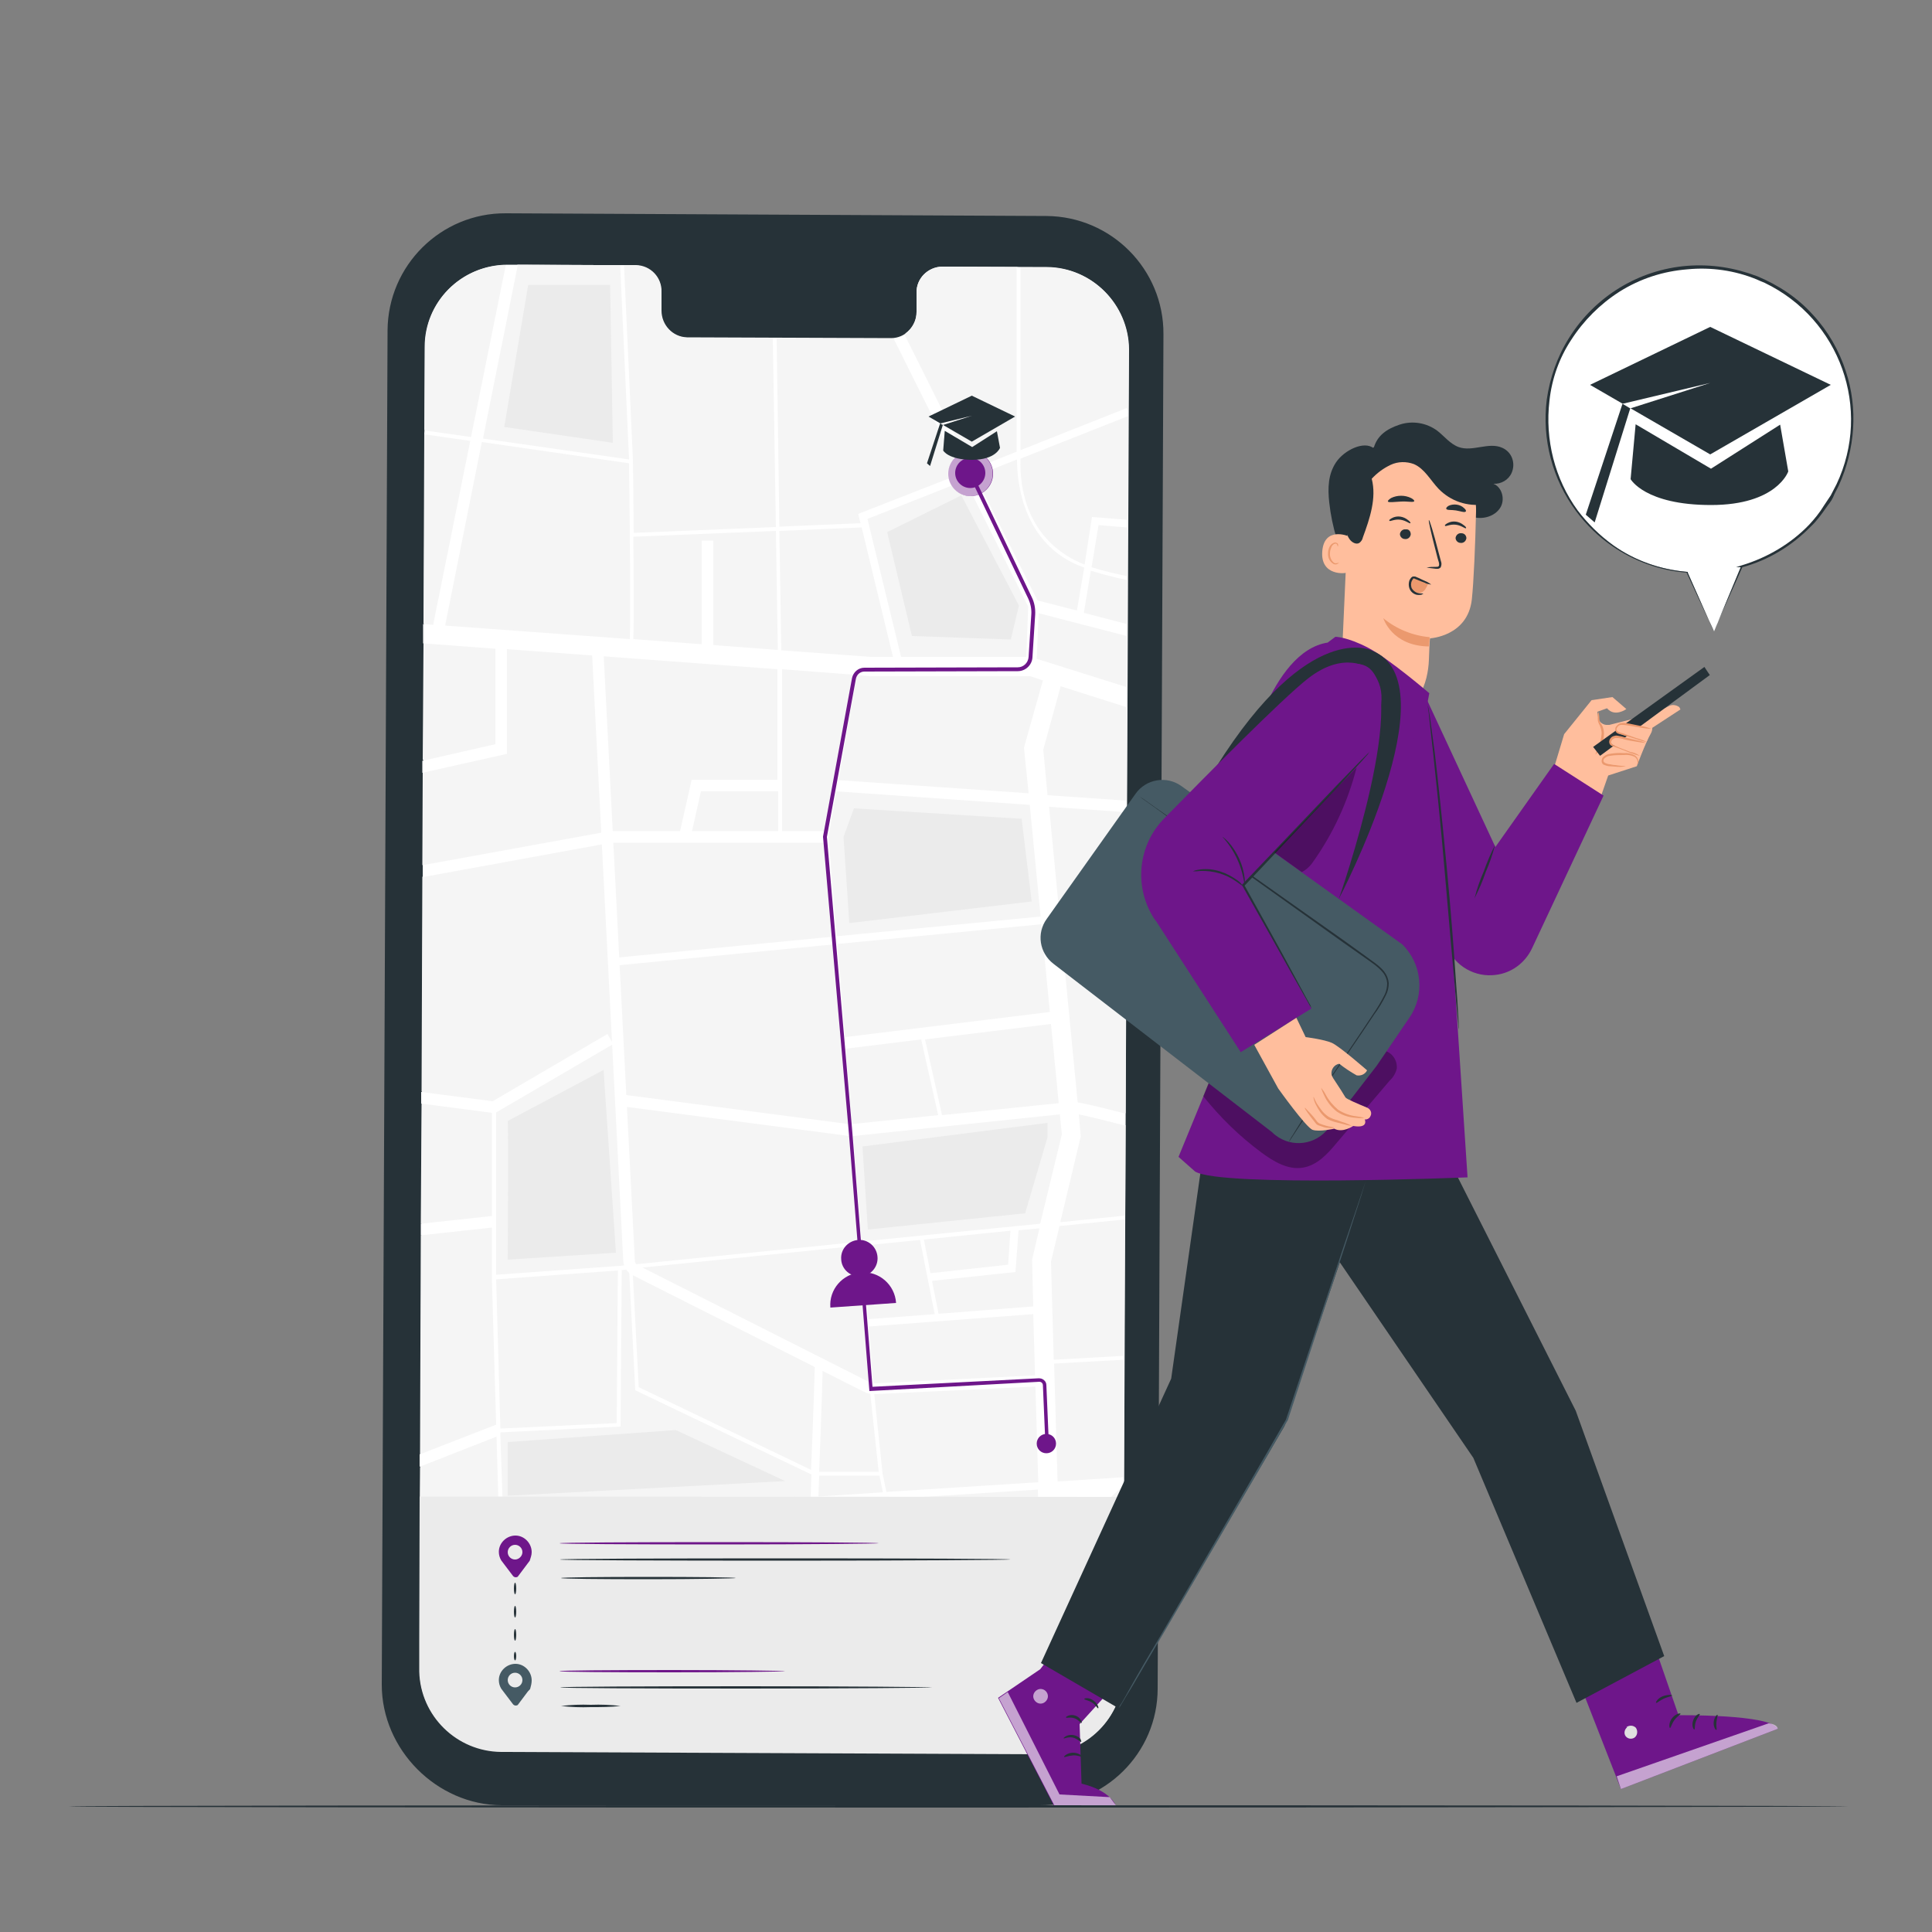 <?xml version="1.0" encoding="utf-8"?>
<!-- Generator: Adobe Illustrator 24.3.0, SVG Export Plug-In . SVG Version: 6.00 Build 0)  -->
<svg version="1.1" id="Camada_1" xmlns="http://www.w3.org/2000/svg" xmlns:xlink="http://www.w3.org/1999/xlink" x="0px" y="0px"
	 viewBox="0 0 500 500" style="enable-background:new 0 0 500 500;" xml:space="preserve">
<rect x="0" y="0" width="500" height="500" fill="#808080" stroke="none"/>
<style type="text/css">
	.st0{fill:#263238;}
	.st1{fill:#F5F5F5;}
	.st2{fill:#FFFFFF;}
	.st3{fill:#EBEBEB;}
	.st4{fill:#6E168A;}
	.st5{opacity:0.6;}
	.st6{fill:#455A64;}
	.st7{fill:#FFBE9D;}
	.st8{fill:#EB996E;}
	.st9{fill:#E0E0E0;}
	.st10{opacity:0.3;}
</style>
<g id="freepik--Device--inject-87">
	<path class="st0" d="M269,467.2H129.8c-16.8-0.1-31-14.4-31-31.2l1.5-350.5c0.1-16.8,13.8-30.4,30.6-30.3h0.1l139.8,0.7
		c16.8,0.1,30.4,13.8,30.3,30.6l0,0L299.6,437C299.6,453.7,285.9,467.3,269,467.2L269,467.2z"/>
	<path class="st1" d="M270.9,69.1L243.8,69c-3.7,0.1-6.7,3.1-6.6,6.8v4.9c0.1,3.7-2.9,6.8-6.6,6.8l-52.8-0.2
		c-3.7-0.1-6.6-3.2-6.6-6.9l0,0v-4.9c0.1-3.7-2.8-6.8-6.6-6.9h-9.5l-23.7-0.1c-11.8,0-21.4,9.5-21.4,21.2l0,0l-1.4,342.1
		c-0.1,11.8,9.4,21.4,21.2,21.4l0,0l139.5,0.6c11.8,0.1,21.4-9.4,21.4-21.2l0,0l1.5-342.2C292.1,78.8,282.6,69.2,270.9,69.1z"/>
	<path class="st1" d="M211.6,389.3c-0.2,4.1-0.3,8-0.4,11.2h20l-2.4-12.3L211.6,389.3z"/>
	<path class="st1" d="M130.2,394.4l0.2,6.1h78.8c0.1-3.4,0.3-7.2,0.4-11.1L130.2,394.4z"/>
	<polygon class="st1" points="229.8,388.1 232.3,400.5 269.2,400.5 268.8,385.6 	"/>
	<polygon class="st1" points="213.6,215.1 220.6,174.6 202.3,173.3 202.3,215.1 	"/>
	<polygon class="st1" points="128.5,371.9 108.7,379.7 108.6,393.8 129.1,392.5 	"/>
	<polygon class="st1" points="128.4,368.8 127.4,331 127.3,331 127.3,317.7 108.9,319.7 108.7,376.5 128.4,368.7 	"/>
	<polygon class="st1" points="127.3,288 109.1,285.6 108.9,316.7 127.3,314.7 	"/>
	<polygon class="st1" points="263.5,318.3 262.8,329.1 241.2,331.4 242.9,340 267.4,338.1 267,325.9 268.9,317.7 	"/>
	<polygon class="st1" points="224.6,341.4 241.9,340.1 238.1,320.9 223.1,322.4 	"/>
	<polygon class="st1" points="224.8,343.4 226.1,359.4 228.5,381.3 229.4,386.1 268.7,383.6 267.4,340.1 	"/>
	<path class="st1" d="M157.1,267.7l1.5,2.6L128.4,288v42l32-2.3l61.6-6.3l-2.3-27.5l-58.9-7.7l0.4-3l58.3,7.6l-3.8-46.5l-57.7,5.6
		l-0.2-2l57.7-5.6l-2-24.3H158l-48.7,8.9l-0.2,55.6l18.4,2.4L157.1,267.7z M131.4,326c0,0,0.2-34.6,0-35.9l24.7-13.2l3.2,47.3
		L131.4,326z"/>
	<polygon class="st1" points="261.5,318.5 239.1,320.8 240.8,329.5 260.9,327.3 	"/>
	<path class="st1" d="M211.9,381.9c-0.1,1.8-0.1,3.6-0.2,5.4l16.7-1l-0.9-4.3L211.9,381.9z"/>
	<polygon class="st1" points="176,215.1 178.9,201.8 201.3,201.8 201.3,173.2 131.3,168 131.3,194.9 109.4,199.8 109.3,223.9 
		157.8,215.1 	"/>
	<path class="st1" d="M222.7,135.5l-0.6-2.4l26.7-10.6l-17.4-34.9c-0.3,0.1-0.7,0.1-1,0.1L201,87.5l0.8,48.9L222.7,135.5z"/>
	<path class="st1" d="M263.3,116.8V69.1L243.8,69c-3.7,0.1-6.7,3.1-6.6,6.8v4.9c0,2.2-1.1,4.3-2.9,5.6l17.4,34.9L263.3,116.8z"/>
	<path class="st1" d="M162.7,118.8l-2.3-50.2H155l-21.1-0.1l-9,44.9L162.7,118.8z M157.9,73.7l0.7,40.9l-28.1-4.1l6.1-36.8H157.9z"
		/>
	<path class="st1" d="M163.8,119v0.4c0,3.9,0.1,11,0.2,18.5l36.8-1.5L200,87.5l-22.3-0.1c-3.7-0.1-6.6-3.2-6.6-6.9l0,0v-4.9
		c0.1-3.7-2.8-6.8-6.6-6.9h-3.1L163.8,119L163.8,119z"/>
	<path class="st1" d="M121.9,113l8.9-44.4c-11.6,0.2-20.9,9.6-20.9,21.2l-0.1,22.2l0.1-0.7L121.9,113z"/>
	<polygon class="st1" points="128.3,167.8 109.6,166.4 109.4,196.7 128.3,192.5 	"/>
	<polygon class="st1" points="121.7,113.9 109.8,112.2 109.6,161.4 112.2,161.6 	"/>
	<polygon class="st1" points="159.6,368.2 159.9,328.7 128.4,331 129.5,369.6 	"/>
	<path class="st1" d="M165.4,359.1l44.6,21.4c0.5-14,1-27,1-27.9h1l0.5-0.9c0.6,0.3,0.6,0.3,0.3,9.8c-0.2,5.3-0.4,12.4-0.7,19.5
		h15.3l-2.3-21.4l-3-37l-58.3,5.9L165.4,359.1z"/>
	<polygon class="st1" points="274.8,293.6 274.2,288.4 220.8,294 223,321.4 269.2,316.7 	"/>
	<polygon class="st1" points="201.3,204.8 181.4,204.8 179.1,215.1 201.3,215.1 	"/>
	<path class="st1" d="M266.5,208.3l-50.1-3.5l-2,11.8l2.1,25.7l52.8-5.1L266.5,208.3z M218.3,216.6l2.7-7.5l43.5,2.8l2.6,21.3
		l-47.2,5.6L218.3,216.6z"/>
	<polygon class="st1" points="271.7,261.9 269.5,239.2 216.7,244.3 218.7,268.5 	"/>
	<polygon class="st1" points="129.2,394.5 108.7,395.8 108.6,394.4 108.6,400.5 129.4,400.5 	"/>
	<path class="st1" d="M291.7,105.5l0.3,0.8l0.1-15.7c0-11.8-9.5-21.4-21.2-21.4h-6.6v47.3L291.7,105.5z"/>
	<path class="st1" d="M209.9,381.5l-45.6-21.8l-1.6-31.3l-1.9,0.2l-0.3,40.5l-31.1,1.5v0.9l0,0l0.6,20.9l79.6-5
		C209.8,385.4,209.9,383.5,209.9,381.5z M131.5,373.2l43.5-3l28.3,13.1l-71.7,3.9v-14H131.5z"/>
	<path class="st1" d="M278.8,158l1.9-11c-16.3-5.8-17.5-22.9-17.4-28l-10.7,4.2l16.1,32.2L278.8,158z"/>
	<polygon class="st1" points="220.5,291 242.7,288.7 238.3,269 218.9,271.4 	"/>
	<polygon class="st1" points="266.6,174.9 225.1,174.9 221.6,174.7 216.9,201.9 266.2,205.3 265,193.4 269.9,176 	"/>
	<path class="st1" d="M265.5,170l0.5-13l-16.3-32.7l-25.3,10l8.7,35.7H265.5z M248.8,128.3l14.9,28.4l-2.2,8.9l-25.6-1l-6.4-26.9
		L248.8,128.3z"/>
	<polygon class="st1" points="272,326.4 272.8,351.9 290.7,350.8 290.8,351.8 272.8,352.9 273.7,383.3 290.7,382.3 290.8,384.3 
		273.8,385.3 274.2,400.5 290.8,400.5 291.1,315.5 274.2,317.2 	"/>
	<path class="st1" d="M162.8,119.8l-38.1-5.5l-9.5,47.4l47.8,3.5C163.1,158,163,135.6,162.8,119.8z"/>
	<polygon class="st1" points="225.4,169.9 231.1,169.9 223,136.5 201.8,137.4 202.3,168.2 	"/>
	<path class="st1" d="M108.5,424.8v7c0,0.2,0,0.4,0,0.6V424.8z"/>
	<path class="st1" d="M163.9,165.4l37.4,2.8l-0.5-30.8l-36.8,1.5C164,149.3,164.1,160.4,163.9,165.4z"/>
	<polygon class="st1" points="272,264.9 239.3,268.9 243.7,288.6 274,285.4 	"/>
	<path class="st1" d="M280.8,146l2.1-12.4l9,0.7l0.1-26.7l-27.8,11C263.7,137.3,275.5,143.9,280.8,146z"/>
	<polygon class="st1" points="270.1,193.9 271.3,205.6 291.6,207 291.7,182.9 274.7,177.5 	"/>
	<path class="st1" d="M279.8,294l-5.3,22.2l16.7-1.7l0.1-23.3c-5.1-1.4-9.6-2.5-12-2.9L279.8,294z"/>
	<polygon class="st1" points="268.5,170.3 291.7,177.6 291.8,164.5 269,158.6 	"/>
	<path class="st1" d="M279,285.2c1.9,0.3,5.4,1,12.3,2.9l0.2-51l-17,1.6L279,285.2z"/>
	<polygon class="st1" points="274.3,236.8 291.5,235.1 291.6,210 271.5,208.6 	"/>
	<path class="st1" d="M282.7,146.6c3.3,1,6.3,1.8,9.1,2.3v-12.6l-7.3-0.6L282.7,146.6z"/>
	<path class="st1" d="M280.7,158.5l11.1,2.9V150c-2.9-0.6-6-1.4-9.3-2.4L280.7,158.5z"/>
	<path class="st2" d="M290.8,384.3l-0.1-2l-17,1.1l-0.9-30.5l18-1l-0.1-1l-18,1l-0.7-25.4l2.2-9.2l16.9-1.7v-1l-16.7,1.7l5.3-22.2
		l-0.5-5.7c2.4,0.5,6.9,1.6,12,2.9v-3.1c-6.9-1.8-10.4-2.6-12.3-2.9l-4.5-46.5l17-1.6v-2l-17.2,1.7l-2.7-28.1l20,1.4v-3l-20.4-1.4
		L270,194l4.5-16.4l17,5.4v-5.2l-23.2-7.3l0.5-11.8l22.8,5.9v-3.1l-11.1-2.9l1.8-10.9c3.3,1,6.4,1.8,9.3,2.4v-1
		c-2.8-0.6-5.9-1.3-9.1-2.3l1.8-10.9l7.3,0.6v-2l-9-0.7l-1.9,12.3c-5.3-2-17.1-8.6-16.6-27.4l27.8-11v-1.3l-0.3-0.8l-27.5,10.9V69.2
		h-1v47.7l-11.6,4.6l-17.4-34.9c-0.8,0.6-1.8,1-2.8,1.1l17.4,34.9L222.1,133l0.6,2.4l-21,0.9L201,87.5h-1l0.8,48.9l-36.8,1.5
		c-0.1-7.5-0.1-14.6-0.2-18.5V119l0,0l-2.3-50.3h-1l2.3,50.2l-37.8-5.4l9-44.9h-2.6c-0.2,0-0.3,0-0.5,0l-9,44.5l-12-1.7l-0.1,0.7
		v0.3l11.9,1.7l-9.6,47.6l-2.6-0.2v5l18.7,1.4v24.7l-18.9,4.3v3.1l21.9-4.9V168l70,5.2v28.6H179l-3,13.3h-18.2l-48.4,8.8v3.1
		l48.7-8.9h55.5l2,24.3l-57.7,5.6l0.2,2l57.7-5.6l3.8,46.5l-58.3-7.6l-0.4,3l58.9,7.7l2.3,27.4l-61.7,6.2l-32,2.3v-42l30.3-17.7
		l-1.5-2.6L127.5,285l-18.5-2.4v3l18.3,2.4v26.7l-18.4,2v3l18.4-2V331l0,0l1.1,37.7l0,0l-19.8,7.7v3.2l19.9-7.8l0.6,20.6l-20.5,1.3
		v0.7l0.1,1.3l20.5-1.3l0.2,6h1l-0.2-6.1l79.4-5c-0.1,3.9-0.3,7.7-0.4,11.1h2c0.1-3.2,0.3-7.1,0.4-11.2l17.1-1.1l2.4,12.3h1
		l-2.5-12.4l39-2.5l0.5,14.8h5 M211.8,387.3c0.1-1.8,0.1-3.6,0.2-5.4h15.6l0.9,4.3L211.8,387.3z M229.4,386.1l-1-4.8l-2.3-22
		l-1.3-16l42.6-3.2l1.3,43.5L229.4,386.1z M239.1,320.8l22.4-2.3l-0.6,8.8l-20.1,2.2L239.1,320.8z M238.1,320.9l3.8,19.2l-17.2,1.3
		l-1.6-19L238.1,320.9z M267.4,338.1l-24.5,1.9l-1.7-8.5l21.6-2.3l0.8-10.8l5.4-0.5l-1.9,8.1L267.4,338.1z M238.4,269l4.4,19.6
		l-22.3,2.3l-1.6-19.5L238.4,269z M243.8,288.6l-4.4-19.6l32.6-4l2,20.5L243.8,288.6z M266.2,205.3l-49.2-3.4l4.7-27.2l3.4,0.3h41.5
		l3.3,1.1l-4.9,17.4L266.2,205.3z M263.2,118.9c0,5.2,1.1,22.2,17.4,28l-1.9,11.1l-10.2-2.6l-16.1-32.2L263.2,118.9z M249.8,124.3
		l16.3,32.7l-0.5,13h-32.4l-8.7-35.7L249.8,124.3z M223,136.5l8.1,33.5h-5.8l-23.1-1.7l-0.5-30.9L223,136.5z M200.8,137.4l0.5,30.8
		l-37.4-2.8c0.2-5,0.1-16.1,0-26.5L200.8,137.4z M124.7,114.4l38.1,5.5c0.2,15.8,0.4,38.2,0.2,45.5l-47.8-3.5L124.7,114.4z
		 M220.7,174.6l-7,40.5h-11.3v-41.9L220.7,174.6z M181.4,204.8h20v10.3h-22.3L181.4,204.8z M214.4,216.6l2-11.8l50.1,3.5l2.8,28.9
		l-52.8,5.1L214.4,216.6z M269.5,239.2l2.2,22.7l-53,6.5l-2-24.1L269.5,239.2z M220.8,294l53.5-5.6l0.5,5.2l-5.6,23.1l-46.2,4.6
		L220.8,294z M225.1,359.5l2.3,21.4H212c0.3-7.1,0.5-14.1,0.7-19.5c0.3-9.5,0.3-9.5-0.3-9.8l-0.5,0.9h-1c0,0.8-0.4,13.9-1,27.9
		L165.3,359l-1.6-30.7l58.3-5.9L225.1,359.5z M159.9,328.8l-0.3,39.5l-30.1,1.4l-1.1-38.6L159.9,328.8z M129.5,371.6L129.5,371.6
		v-0.9l31.1-1.5l0.3-40.5l1.9-0.2l1.6,31.3l45.6,21.8c-0.1,1.9-0.1,3.9-0.2,5.8l-79.6,5L129.5,371.6z"/>
	<polygon class="st3" points="174.9,370.1 131.4,373.2 131.4,387.1 203.2,383.3 	"/>
	<polygon class="st3" points="264.4,211.9 221,209.2 218.3,216.6 219.8,238.9 267,233.3 	"/>
	<path class="st3" d="M108.6,387.3l-0.1,37.6v7.7c0.3,11.5,9.7,20.7,21.2,20.8l139.5,0.6c11.8,0.1,21.4-9.4,21.4-21.2l0,0l0.1-45.4
		L108.6,387.3z"/>
	<polygon class="st3" points="158.6,114.6 157.9,73.7 136.7,73.7 130.5,110.5 	"/>
	<polygon class="st3" points="261.6,165.5 263.7,156.7 248.8,128.2 229.6,137.7 236,164.6 	"/>
	<path class="st3" d="M131.4,290.1c0.2,1.3,0,35.9,0,35.9l28-1.8l-3.2-47.3L131.4,290.1z"/>
	<polygon class="st3" points="224.6,318.2 223.2,296.7 271.1,290.6 271.1,294.3 265.3,314 	"/>
	<path class="st2" d="M269.3,372.8l-0.6-14l-42.1,2c-1.1,0.1-2.2-0.2-3.2-0.7L163.7,330c-1.4-0.7-2.3-2.1-2.4-3.6l-8.1-157.7
		c0-0.7,0.3-1.5,0.8-2s1.3-0.8,2-0.7l25.6,1.9v-28h3v28.4c0,0.7-0.3,1.4-0.8,1.9s-1.3,0.8-2,0.7l-25.6-1.9l8.1,157.3
		c0,0.5,0.3,0.9,0.7,1.1l59.8,30.2c0.5,0.3,1.1,0.4,1.7,0.4l42.5-2.1c0.7,0,1.4,0.2,1.9,0.7s0.8,1.1,0.9,1.8l0.6,14.3L269.3,372.8z"
		/>
	<path class="st4" d="M257,122.6c0,3.2-2.6,5.8-5.8,5.8s-5.8-2.6-5.8-5.8c0-3.2,2.6-5.8,5.8-5.8l0,0
		C254.4,116.8,257,119.4,257,122.6L257,122.6z"/>
	<g class="st5">
		<circle class="st2" cx="251.1" cy="122.6" r="5.8"/>
	</g>
	<path class="st4" d="M255,122.4c0,2.1-1.7,3.9-3.9,3.9c-2.1,0-3.9-1.7-3.9-3.9c0-2.1,1.7-3.9,3.9-3.9l0,0
		C253.3,118.5,255,120.3,255,122.4z"/>
	<path class="st4" d="M270.6,374.9l-0.7-16.4c0-0.5-0.4-0.9-0.9-0.9l0,0l-44,2.4l-5.3-66.6l-6.7-76.8v-0.1l7.5-41
		c0.3-1.5,1.6-2.7,3.2-2.7l39.7-0.1c1.5,0,2.7-1.2,2.8-2.7l0.7-11c0.1-1.4-0.2-2.8-0.8-4.1l-15.5-32.4l0.9-0.4l15.5,32.4
		c0.7,1.4,1,3,0.9,4.6l-0.7,11c-0.1,2-1.8,3.6-3.8,3.6l-39.7,0.1c-1.1,0-2,0.8-2.2,1.9l-7.5,40.9l6.6,76.6l5.2,65.7l43-2.2
		c0.5,0,1,0.1,1.4,0.5c0.4,0.3,0.6,0.8,0.6,1.3l0.7,16.4L270.6,374.9z"/>
	<path class="st4" d="M273.3,373.6c0,1.4-1.1,2.5-2.5,2.5s-2.5-1.1-2.5-2.5s1.1-2.5,2.5-2.5l0,0
		C272.2,371.1,273.3,372.2,273.3,373.6z"/>
	<path class="st4" d="M227.1,325.3c0.2,2.6-1.8,4.9-4.4,5c-2.6,0.2-4.9-1.8-5-4.4c-0.2-2.6,1.8-4.8,4.4-5
		C224.6,320.7,226.9,322.6,227.1,325.3C227.1,325.2,227.1,325.3,227.1,325.3z"/>
	<path class="st4" d="M222.8,329.3c-4.7,0.3-8.3,4.4-7.9,9.1l17-1.2C231.6,332.5,227.5,328.9,222.8,329.3z"/>
	<ellipse class="st0" cx="133.3" cy="405.1" rx="0.3" ry="1.5"/>
	<ellipse class="st0" cx="133.3" cy="411.1" rx="0.3" ry="1.5"/>
	<ellipse class="st0" cx="133.3" cy="417.1" rx="0.3" ry="1.5"/>
	<ellipse class="st0" cx="133.3" cy="423.1" rx="0.3" ry="1.5"/>
	<ellipse class="st0" cx="133.3" cy="428.6" rx="0.3" ry="1.1"/>
	<path class="st6" d="M137.6,434.9c0-2.3-1.9-4.3-4.2-4.3s-4.3,1.9-4.3,4.2c0,0.8,0.2,1.5,0.6,2.2l0,0c0.2,0.3,0.4,0.5,0.6,0.8
		l2.5,3.3c0.3,0.3,0.7,0.4,1.1,0.2c0.1,0,0.1-0.1,0.2-0.2l2.4-3.2c0.2-0.3,0.5-0.5,0.7-0.8l0,0C137.4,436.4,137.6,435.6,137.6,434.9
		z M133.3,436.7c-1,0-1.9-0.8-1.9-1.9c0-1,0.8-1.9,1.9-1.9c1,0,1.9,0.8,1.9,1.9l0,0C135.2,435.9,134.3,436.7,133.3,436.7z"/>
	<path class="st0" d="M241.2,436.7c0,0.1-21.6,0.3-48.1,0.3s-48.1-0.1-48.1-0.3s21.6-0.3,48.1-0.3S241.2,436.6,241.2,436.7z"/>
	<path class="st4" d="M203.2,432.5c0,0.1-13.1,0.3-29.2,0.3s-29.2-0.1-29.2-0.3s13.1-0.3,29.2-0.3S203.2,432.4,203.2,432.5z"/>
	<path class="st0" d="M160.6,441.5c-2.6,0.3-5.1,0.3-7.7,0.3c-2.6,0.1-5.2,0-7.7-0.3c2.6-0.3,5.1-0.4,7.7-0.3
		C155.5,441.1,158.1,441.2,160.6,441.5z"/>
	<path class="st4" d="M137.6,401.7c0-2.3-1.9-4.3-4.2-4.3s-4.3,1.9-4.3,4.2c0,0.8,0.2,1.5,0.6,2.2l0,0l0,0c0.2,0.3,0.4,0.5,0.6,0.8
		l2.5,3.3c0.3,0.3,0.7,0.4,1.1,0.2c0.1,0,0.1-0.1,0.2-0.2l2.4-3.2c0.2-0.3,0.4-0.5,0.6-0.8l0,0C137.3,403.2,137.6,402.5,137.6,401.7
		z M133.3,403.6c-1,0-1.9-0.8-1.9-1.9c0-1,0.8-1.9,1.9-1.9c1,0,1.9,0.8,1.9,1.9l0,0C135.2,402.7,134.3,403.6,133.3,403.6z"/>
	<path class="st0" d="M261.5,403.6c0,0.1-26.1,0.3-58.3,0.3s-58.3-0.1-58.3-0.3s26.1-0.3,58.3-0.3S261.5,403.4,261.5,403.6z"/>
	<path class="st4" d="M227.4,399.4c0,0.1-18.5,0.3-41.3,0.3s-41.3-0.1-41.3-0.3s18.5-0.3,41.3-0.3S227.4,399.2,227.4,399.4z"/>
	<path class="st0" d="M190.4,408.4c0,0.1-10.1,0.3-22.6,0.3s-22.6-0.1-22.6-0.3s10.1-0.3,22.6-0.3S190.4,408.2,190.4,408.4z"/>
	<g>
		<polygon class="st0" points="251.5,114.3 240.3,107.8 251.5,102.4 262.7,107.8 		"/>
		<path class="st0" d="M244.5,111.5l-0.4,5.1c0,0,1.3,2.4,7.5,2.4c6.1,0,7.2-3.1,7.2-3.1l-0.8-4.3l-6.4,4.1L244.5,111.5z"/>
		<polygon class="st2" points="251.5,107.6 243.3,109.6 244,110 		"/>
		<polygon class="st0" points="243.3,109.6 239.9,119.9 240.7,120.6 244,110 		"/>
	</g>
</g>
<g id="freepik--speech-bubble--inject-87">
	<path class="st2" d="M443.6,163.4l-7-15.4c-21.8-1.8-38-20.9-36.2-42.6s20.9-38,42.6-36.2c21.8,1.8,38,20.9,36.2,42.6
		c-1.4,16.3-12.7,30.2-28.5,34.8l0,0L443.6,163.4z"/>
	<path class="st0" d="M443.6,163.4c0.5-1.2,2.6-6.4,7-16.9l0.2,0.3l0,0h-1.5l1.5-0.5c6.6-2,12.7-5.6,17.4-10.5
		c1.4-1.5,2.7-3.1,3.8-4.9c0.6-0.9,1.2-1.8,1.8-2.7l1.5-2.9c9.2-19.5,0.9-42.7-18.6-52.1c-0.8-0.3-1.4-0.6-2.1-0.9
		c-5.6-2.3-11.8-3.2-17.9-2.6c-6.3,0.5-12.2,2.4-17.6,5.8c-5,3.2-9.3,7.5-12.5,12.5c-3.1,4.7-5,10.1-5.6,15.7
		c-1.2,10.1,1.4,20.3,7.3,28.4c2.6,3.4,5.6,6.4,9.2,9c5.6,4,12.2,6.3,19.1,6.9h0.2v0.2C441,157.6,442.9,162.3,443.6,163.4
		c-0.6-1.2-2.7-5.6-7.2-15.4l0.2,0.2c-6.9-0.5-13.6-2.9-19.4-6.9c-3.5-2.4-6.7-5.5-9.3-9c-6.1-8.2-8.9-18.6-7.6-28.9
		c0.8-5.6,2.7-11.1,5.8-16c6.7-10.7,18-17.6,30.5-18.6c6.3-0.5,12.4,0.5,18.2,2.7c5.5,2.3,10.5,5.6,14.5,10.1
		c3.8,4.1,6.7,9.2,8.4,14.5c3.2,9.6,2.4,20.2-1.8,29.5c-0.5,1.1-1.1,2-1.5,3.1c-0.5,1.1-1.2,1.8-1.8,2.7c-1.2,1.7-2.4,3.4-4,4.9
		c-4.9,5-11,8.7-17.7,10.5v-0.5h0.3l-0.2,0.3C446.3,157.1,444,162.2,443.6,163.4z"/>
	<g>
		<polygon class="st0" points="442.6,117.6 411.5,99.6 442.6,84.6 473.8,99.6 		"/>
		<path class="st0" d="M423.3,109.8L422,124c0,0,3.7,6.7,20.8,6.7s20-8.7,20-8.7l-2.1-12.1l-17.9,11.4L423.3,109.8z"/>
		<polygon class="st2" points="442.6,99.1 419.9,104.5 421.9,105.7 		"/>
		<polygon class="st0" points="419.9,104.5 410.4,133.2 412.7,135.2 421.9,105.7 		"/>
	</g>
</g>
<g id="freepik--Character--inject-87">
	<path class="st0" d="M355.5,116c0.9-3.3,3.4-5,6.7-6.1c3.3-1.1,7-0.5,9.8,1.6c1.8,1.4,3.3,3.4,5.5,4.2c3.6,1.3,7.8-1.4,11.3,0.2
		c2.5,1.1,3.5,4,2.4,6.5c-0.8,1.8-2.7,2.9-4.7,2.8c2.3,0.9,3.1,4.2,1.7,6.3s-4.2,2.9-6.6,2.4c-2.4-0.6-4.7-1.8-6.4-3.6
		c-1.9-1.7-3.5-3.6-5.5-5.1c-1.9-1.6-4.4-2.5-6.9-2.5c-3.4,0.2-6.3,2.7-7.8,5.8c-1.5,3.1-1.9,6.5-2,9.9s-0.3,6.8-1.3,10
		c-0.1,0.4-0.3,0.8-0.7,0.9c-0.5,0.2-1-0.4-1.3-0.9c-3.1-5.7-5-12-5.7-18.4c-0.4-3.7-0.3-7.3,1.8-10.4S353,114,355.5,116"/>
	<path class="st7" d="M349,131.7l-1.7,37.9c-0.3,6.4,0.6,16,10.8,16l0,0c8.9-0.7,11.5-8.9,11.7-14.9c0.1-2.9,0.2-5.2,0.3-5.5
		c0,0,9.7-0.5,10.8-10c0.5-4.6,0.9-14.1,1.1-22.8c0.2-9.3-6.7-17.2-16-18.2l-0.9-0.1C355.1,113.5,349.2,121.7,349,131.7z"/>
	<path class="st8" d="M370,164.9c-4.4-0.4-8.6-2.1-12-4.9c0,0,2.2,7.2,11.8,7.3L370,164.9z"/>
	<path class="st0" d="M379.5,139.3c-0.1,0.7-0.7,1.3-1.5,1.2c-0.7,0-1.3-0.6-1.3-1.3l0,0c0.1-0.7,0.7-1.3,1.5-1.2
		C379,138,379.5,138.6,379.5,139.3L379.5,139.3z"/>
	<path class="st0" d="M379.4,136.7c-0.2,0.2-1.1-0.7-2.6-0.9s-2.6,0.5-2.8,0.3s0.1-0.4,0.6-0.7c0.7-0.4,1.5-0.5,2.2-0.4
		s1.4,0.4,2,0.9C379.4,136.3,379.5,136.6,379.4,136.7z"/>
	<path class="st0" d="M365.1,138.3c-0.1,0.7-0.7,1.3-1.5,1.2c-0.7,0-1.3-0.6-1.3-1.3l0,0c0.1-0.7,0.7-1.3,1.5-1.2
		C364.6,136.9,365.1,137.5,365.1,138.3L365.1,138.3z"/>
	<path class="st0" d="M365,135.4c-0.2,0.2-1.1-0.7-2.6-0.9s-2.6,0.5-2.8,0.3s0.1-0.4,0.6-0.7c0.7-0.4,1.5-0.5,2.2-0.4s1.4,0.4,2,0.9
		C365,135,365.1,135.4,365,135.4z"/>
	<path class="st0" d="M369.2,146.9c0.8-0.2,1.6-0.2,2.4-0.2c0.4,0,0.7,0,0.8-0.3c0.1-0.4,0-0.8-0.1-1.1c-0.3-0.9-0.5-1.9-0.8-3
		c-1.1-4.2-1.9-7.7-1.7-7.7s1.2,3.3,2.3,7.6c0.3,1,0.5,2,0.8,3c0.2,0.5,0.2,1,0,1.5c-0.1,0.3-0.4,0.4-0.7,0.5c-0.2,0-0.4,0-0.6,0
		C370.7,147.1,369.9,147,369.2,146.9z"/>
	<path class="st0" d="M366,129.7c-0.2,0.4-1.6,0-3.4,0.1s-3.2,0.3-3.4,0c-0.1-0.2,0.2-0.5,0.8-0.9c0.8-0.4,1.7-0.6,2.6-0.6
		s1.8,0.2,2.6,0.6C365.8,129.2,366.1,129.6,366,129.7z"/>
	<path class="st0" d="M379.3,132.4c-0.3,0.3-1.3-0.1-2.5-0.3s-2.3,0-2.5-0.4c-0.1-0.2,0.1-0.5,0.6-0.8c0.6-0.3,1.4-0.4,2.1-0.3
		c0.7,0.1,1.4,0.4,1.9,0.9C379.4,131.9,379.5,132.3,379.3,132.4z"/>
	<path class="st7" d="M349,138.8c-0.1-0.1-6.3-2.6-6.8,3.9s6.2,5.7,6.2,5.5S349,138.8,349,138.8z"/>
	<path class="st8" d="M346.5,145.6c0,0-0.1,0.1-0.3,0.1c-0.3,0.1-0.6,0.1-0.9,0c-0.8-0.6-1.2-1.6-1.1-2.6c0-0.6,0.2-1.1,0.4-1.6
		c0.2-0.4,0.5-0.7,0.9-0.8c0.3-0.1,0.5,0.1,0.6,0.4c0.1,0.2,0,0.3,0.1,0.3s0.1-0.1,0.1-0.4c0-0.2-0.1-0.3-0.2-0.4
		c-0.2-0.1-0.4-0.2-0.6-0.2c-0.5,0.1-1,0.4-1.3,0.9s-0.5,1.2-0.5,1.8c-0.1,1.2,0.4,2.3,1.5,2.9c0.3,0.1,0.7,0.1,1-0.1
		C346.5,145.7,346.6,145.6,346.5,145.6z"/>
	<path class="st0" d="M384.2,130.5c-4.4,0.7-8.8-0.8-11.9-4c-2.1-2.2-3.6-5.2-6.4-6.4c-1.9-0.7-4.1-0.7-6,0.2
		c-1.9,0.9-3.5,2.1-4.9,3.6c1.3,5-0.5,10.3-2.3,15.2c-0.1,0.6-0.5,1.1-0.9,1.4c-0.8,0.5-1.9-0.1-2.5-0.9c-0.9-1.3-1.3-2.9-1.3-4.4
		c-0.3-3.6,0.1-7.1,1.2-10.5c1.1-3.4,3.2-6.4,6-8.7c3.6-2.7,8.1-3.9,12.6-3.3c4.4,0.6,8.6,2.6,11.8,5.7c1.6,1.4,2.8,3.1,3.5,5"/>
	<path class="st8" d="M369.6,151c-0.2,0.6-0.5,1.1-0.8,1.6c-0.4,0.5-0.9,0.8-1.6,0.9c-0.7,0-1.3-0.3-1.7-0.9
		c-0.3-0.6-0.5-1.2-0.5-1.9c0-0.6,0.3-1.3,0.9-1.4c0.2,0,0.5,0,0.7,0.2l3.1,1.3"/>
	<path class="st0" d="M368.4,153.6c-0.6,0-1.1,0-1.7-0.2c-0.5-0.2-1-0.6-1.3-1.1c-0.3-0.6-0.3-1.4,0-2c0.1-0.2,0.2-0.3,0.3-0.5
		c0.1-0.1,0.1-0.1,0.2-0.1s0.3,0.1,0.5,0.2s0.4,0.1,0.5,0.2c0.7,0.3,1.3,0.5,1.8,0.7c0.5,0.3,1.1,0.4,1.7,0.5
		c-0.5-0.4-1-0.7-1.5-0.9s-1.1-0.5-1.7-0.8l-0.5-0.2c-0.2-0.1-0.4-0.2-0.6-0.2s-0.3,0-0.5,0c-0.1,0.1-0.3,0.2-0.4,0.3
		c-0.1,0.2-0.3,0.4-0.4,0.6c-0.3,0.8-0.3,1.7,0.1,2.5c0.3,0.6,0.9,1.1,1.6,1.3c0.4,0.1,0.9,0.1,1.4,0
		C368.2,153.7,368.4,153.6,368.4,153.6z"/>
	<path class="st4" d="M427.1,422.8l7.3,21.1c0,0,23.9-0.3,25.7,3.5L419.5,463l-12.7-32.5L427.1,422.8z"/>
	<path class="st9" d="M421.1,447c-0.7,0.6-0.9,1.6-0.4,2.3c0.5,0.7,1.5,0.9,2.3,0.4c0.8-0.6,0.9-1.7,0.4-2.5
		c-0.6-0.7-1.7-0.8-2.5-0.2"/>
	<g class="st5">
		<path class="st2" d="M419.5,463l-1.1-3.3l39.3-13.7c0,0,2.1,0.1,2.4,1.4L419.5,463z"/>
	</g>
	<path class="st0" d="M434.9,443.5c0.1,0.2-0.9,0.7-1.6,1.7s-0.9,2-1.1,2s-0.4-1.3,0.5-2.5S434.9,443.3,434.9,443.5z"/>
	<path class="st0" d="M439.9,443.6c0.1,0.2-0.6,0.8-1,1.9s-0.2,2-0.4,2.1s-0.8-1-0.3-2.4S439.8,443.4,439.9,443.6z"/>
	<path class="st0" d="M444.2,447.7c-0.2,0.1-0.8-0.8-0.7-2s0.9-2.1,1-1.9s-0.2,0.9-0.3,2S444.4,447.6,444.2,447.7z"/>
	<path class="st0" d="M432.7,438.8c0,0.2-1,0.3-2.1,0.8s-1.8,1.2-2,1.1s0.4-1.2,1.7-1.7S432.8,438.6,432.7,438.8z"/>
	<path class="st4" d="M278.5,420l-0.5,0.6l-8.8,11.4l-10.9,7.4l14.5,28h16c0,0-1.1-3.9-8.9-5.8l-0.5-15.4l13.8-15.2"/>
	<g class="st5">
		<polygon class="st2" points="258.5,439.5 273,467.5 289,467.5 287.2,465.1 274.2,464.4 260.8,437.9 		"/>
	</g>
	<path class="st0" d="M280,454.6c-0.1,0.2-1-0.4-2.3-0.3s-2.1,0.5-2.3,0.4s0.8-1.1,2.3-1.1S280.2,454.5,280,454.6z"/>
	<path class="st0" d="M279.8,450.8c-0.2,0.1-0.9-0.8-2.1-1.1s-2.3,0.3-2.4,0.2s0.1-0.3,0.6-0.6c1.2-0.6,2.8-0.3,3.7,0.7
		C279.8,450.4,279.9,450.8,279.8,450.8z"/>
	<path class="st0" d="M279.9,445.9c-0.2,0.1-0.7-0.8-1.8-1.2s-2.1,0-2.2-0.2s0.2-0.3,0.6-0.5c0.6-0.2,1.2-0.2,1.8,0
		c0.6,0.2,1.1,0.6,1.4,1.1C280,445.6,280,445.9,279.9,445.9z"/>
	<path class="st0" d="M284.2,442.1c-0.2,0.1-0.6-0.9-1.6-1.5s-2-0.7-2-0.9s1.2-0.5,2.4,0.4S284.4,442.1,284.2,442.1z"/>
	<g class="st5">
		<path class="st2" d="M271.2,439c0,1-0.9,1.9-1.9,1.9s-1.9-0.9-1.9-1.9s0.9-1.9,1.9-1.9l0,0C270.4,437.1,271.2,438,271.2,439z"/>
	</g>
	<polygon class="st0" points="331.8,304.8 381.3,377.3 408,440.7 430.7,428.6 407.8,365.1 374.1,298.4 	"/>
	<polygon class="st0" points="311.4,298.4 303.1,356.8 269.4,430.4 289.5,442.1 332.4,369.1 356.3,298.4 	"/>
	<path class="st6" d="M289.5,442.1c0-0.1,0.1-0.2,0.2-0.4c0.1-0.3,0.3-0.6,0.6-1c0.5-0.9,1.3-2.2,2.2-3.9c1.9-3.4,4.7-8.2,8.2-14.1
		l27.1-46.6l5-8.7l0,0l14.9-44.7c1.9-5.6,3.4-10.1,4.5-13.3l1.2-3.6l0.3-0.9c0-0.1,0.1-0.2,0.1-0.3c0,0.1,0,0.2-0.1,0.3l-0.3,0.9
		l-1.1,3.6l-4.3,13.3c-3.7,11.3-8.9,27-14.7,44.8l0,0l-5,8.7c-10.6,18.1-20.2,34.6-27.2,46.5c-3.5,5.9-6.3,10.7-8.3,14.1
		c-1,1.6-1.8,2.9-2.3,3.8l-0.6,1C289.6,441.9,289.6,442,289.5,442.1z"/>
	<path class="st4" d="M377.3,266.8l-1.7-25.1l-6.3-59.1l0.6-3.2c0,0-10.5-9-15.9-11.8c-5.4-2.8-8.4-2.8-8.4-2.8l-2,1.5
		c-15,2.3-21.3,31.9-21.3,31.9l-0.5,60.3L305,299.4l4.3,3.8c6.8,4.1,70.5,1.5,70.5,1.5L377.3,266.8z"/>
	<g class="st10">
		<path d="M311.4,283.7c4.4,5.5,9.4,10.4,15.1,14.6c3.1,2.3,6.8,4.5,10.6,3.9s6.5-3.6,8.9-6.5l13.7-16.1c0.9-0.8,1.5-1.9,1.8-3.1
			c0.1-1.6-0.6-3.1-1.9-4c-1.3-0.8-2.8-1.3-4.4-1.4c-9.6-1.1-19,3.6-28.6,3.7c-3.3,0-8.7-0.6-11.8,0.5L311.4,283.7"/>
	</g>
	<path class="st6" d="M362.9,244.4c5.1,5,5.9,13,1.9,18.9l-8.5,12.5L343.8,292c-3.3,4.3-9.4,5.1-13.7,1.8c-0.3-0.2-0.6-0.5-0.9-0.8
		l-56.6-43.6c-3.6-2.8-4.4-7.9-1.7-11.6l23-32.4c2.7-3.8,8-4.7,11.8-2l0,0L362.9,244.4z"/>
	<path class="st0" d="M333.6,295.5c0-0.1,0.1-0.2,0.1-0.3l0.5-0.9c0.5-0.7,1.1-1.8,2-3.2c1.8-2.8,4.4-6.7,7.7-11.6
		s7.2-10.6,11.5-17.1c1.1-1.6,2.1-3.3,3-5.1c0.4-0.9,0.6-1.9,0.6-2.9c-0.1-1-0.5-2-1.1-2.7c-1.3-1.6-3.1-2.7-4.9-4l-5.4-3.8
		l-37.4-26.7l-11.3-8.2l-3.1-2.2l-0.8-0.6c-0.2-0.1-0.3-0.2-0.3-0.2c0.1,0.1,0.2,0.1,0.3,0.2l0.8,0.5l3.1,2.2l11.4,8l37.5,26.5
		l5.4,3.9c1.7,1.3,3.6,2.4,5,4.1c0.7,0.9,1.1,1.9,1.2,3c0,1.1-0.2,2.1-0.7,3.1c-0.9,1.8-1.9,3.5-3.1,5.1
		c-4.3,6.5-8.3,12.2-11.6,17.1C337.6,289.4,333.6,295.5,333.6,295.5z"/>
	<path class="st0" d="M355.1,168.4c0,0-16.1-8.5-40.3,30l4.3,5c0,0,20.3-35.6,33.7-31.3s-6.3,60.5-6.3,60.5S375.9,176.6,355.1,168.4
		z"/>
	<path class="st4" d="M301.4,211.7c-6.9,6.9-8,17.7-2.8,25.9c0.2,0.3,0.4,0.6,0.6,0.8l21.9,33.9l18.3-11.3l0,0l-17.9-32
		c0,0,8.2-8.5,17.2-18.1c12.1-12.9,24.9-28.7,15.7-37.8c0,0-6.3-5-15.9,2.5C331.6,181,311.8,201.1,301.4,211.7z"/>
	<path class="st7" d="M416.5,187.6l9.5-2.4c0,0,2.6,2.3,1.2,4.7s-3.6,8.4-3.6,8.4l-7.4,2.4l-2.1,6l-12.7-5.4l3.4-11.3l7.1-8.8
		l5.4-0.8l3.6,3.1c0,0-3,2.2-5-0.2l-2.5,0.9l0.2,1.5c0.2,1.2,1.3,2,2.5,1.9C416.4,187.6,416.5,187.6,416.5,187.6z"/>
	<path class="st7" d="M426,185.6l6.2-3c0.8-0.3,1.7-0.1,2.4,0.4l0.3,0.6l-7.5,4.9L426,185.6z"/>
	<path class="st8" d="M412.9,195.3c0.1-0.6,0.4-1.1,0.6-1.6c0.6-1.2,0.9-2.5,1-3.9c0-0.7-0.2-1.4-0.5-2.1c-0.2-0.3-0.3-0.6-0.4-0.9
		c-0.1-0.3-0.1-0.6-0.1-0.9c0-0.6,0-1.2,0.2-1.7c0.1,0.6,0.2,1.1,0.2,1.7c0,0.6,0.2,1.2,0.6,1.6c0.4,0.7,0.6,1.5,0.6,2.3
		c0,1.4-0.4,2.8-1.1,4C413.6,194.4,413.3,194.9,412.9,195.3z"/>
	<path class="st0" d="M441.1,172.6c0.1,0.2,1.4,2.1,1.4,2.1l-28.4,20.9l-1.8-2.3L441.1,172.6z"/>
	<path class="st7" d="M423.6,197.9c0.5-0.7,0.3-1.7-0.4-2.2c0,0,0,0-0.1,0c-0.7-0.4-1.6-0.6-2.5-0.6c-1.4-0.1-2.8,0-4.2,0.2
		c-0.5,0.1-0.9,0.2-1.3,0.5s-0.5,0.8-0.4,1.2c0.2,0.5,0.8,0.7,1.4,0.8c1.5,0.3,3,0.4,4.5,0.4"/>
	<path class="st8" d="M420.7,198.3c-0.9,0.2-1.8,0.2-2.7,0.1c-0.4,0-0.9-0.1-1.4-0.1s-1.1-0.2-1.6-0.4c-0.3-0.2-0.5-0.5-0.5-0.9
		s0.1-0.7,0.3-1c0.5-0.5,1.1-0.8,1.8-0.9c1.2-0.2,2.4-0.3,3.6-0.2c1-0.1,2,0.1,2.9,0.6c0.6,0.4,1,1.1,0.9,1.8
		c-0.1,0.5-0.4,0.6-0.4,0.6s0.2-0.2,0.2-0.6c0-0.6-0.3-1.2-0.9-1.5c-0.9-0.4-1.8-0.5-2.7-0.4c-1.2,0-2.3,0-3.5,0.2
		c-0.5,0-1.1,0.3-1.5,0.7c-0.3,0.3-0.3,0.8,0,1l0.1,0.1c0.4,0.2,0.9,0.4,1.4,0.4c0.5,0.1,0.9,0.2,1.3,0.2
		C419.7,198.3,420.7,198.2,420.7,198.3z"/>
	<path class="st7" d="M426,192.1c-2.3-0.6-3.9-0.8-6.2-1.3c-0.7-0.3-1.5-0.3-2.2-0.1c-0.7,0.3-1.1,1.3-0.6,1.8
		c0.2,0.2,0.4,0.3,0.7,0.4l6.8,2.7"/>
	<path class="st8" d="M424.4,195.6c-0.9-0.2-1.8-0.5-2.6-0.8l-2.8-1.1l-1.7-0.6c-0.4-0.1-0.7-0.4-0.8-0.8c-0.1-0.4,0-0.8,0.2-1.1
		s0.5-0.6,0.9-0.7c0.3-0.1,0.7-0.2,1-0.1c0.6,0.1,1.2,0.2,1.8,0.4l2.9,0.7c0.9,0.2,1.8,0.4,2.7,0.8c-0.9-0.1-1.8-0.2-2.8-0.4
		c-0.8-0.1-1.9-0.3-3-0.6c-0.6-0.2-1.1-0.3-1.7-0.3c-0.6-0.1-1.1,0.2-1.4,0.6c-0.1,0.2-0.2,0.5-0.1,0.7s0.3,0.4,0.5,0.5l1.6,0.7
		l2.8,1.1C422.8,194.7,423.6,195.1,424.4,195.6z"/>
	<path class="st7" d="M427.4,188.6l-6.1-1.1c-0.7-0.2-1.5-0.2-2.3,0.1c-0.7,0.3-1,1.4-0.5,1.9c0.2,0.2,0.4,0.3,0.7,0.4l6.9,2.2"/>
	<path class="st8" d="M426.2,192c-0.9-0.1-1.8-0.4-2.7-0.7l-2.9-0.9l-1.7-0.5c-0.4-0.1-0.7-0.4-0.8-0.7c-0.1-0.4-0.1-0.8,0.1-1.1
		s0.5-0.6,0.8-0.8c0.3-0.1,0.7-0.2,1-0.2c0.6,0,1.2,0.1,1.8,0.2l2.9,0.6c0.9,0.1,1.8,0.4,2.7,0.7c-0.9,0-1.8-0.1-2.8-0.3l-3-0.5
		c-0.6-0.1-1.1-0.2-1.7-0.2c-0.6-0.1-1.1,0.2-1.4,0.7c-0.7,1.2,1.2,1.3,2.1,1.7l2.8,1C424.5,191.3,425.4,191.6,426.2,192z"/>
	<path class="st4" d="M415,205.9l-18.5,39.5c-1.8,3.8-5.3,6.4-9.4,6.9l0,0c-5.3,0.7-10.5-2.2-12.6-7.2l-13.8-31.6l7.8-34.1
		l18.5,39.8l15.2-21.5L415,205.9z"/>
	<path class="st0" d="M381.6,232.5c0.6-2.4,1.4-4.7,2.4-7c0.8-2.3,1.8-4.6,2.9-6.8c-0.6,2.4-1.4,4.7-2.4,7
		C383.7,228.1,382.7,230.3,381.6,232.5z"/>
	<path class="st0" d="M377.5,266.4c-0.1-0.3-0.1-0.6-0.1-0.8c0-0.6-0.1-1.4-0.2-2.4c-0.2-2.2-0.5-5.2-0.8-9
		c-0.7-7.6-1.6-18.1-2.6-29.7s-2.1-22.1-2.9-29.6c-0.4-3.8-0.8-6.8-1-9c-0.1-1-0.2-1.8-0.3-2.4c0-0.3-0.1-0.6-0.1-0.9
		c0,0,0.1,0.3,0.2,0.8s0.2,1.4,0.4,2.4c0.3,2.1,0.7,5.2,1.2,8.9c0.9,7.6,2,18.1,3.1,29.6s1.9,22.1,2.4,29.7c0.3,3.8,0.5,6.8,0.6,9
		c0.1,1,0.1,1.9,0.1,2.5C377.5,265.8,377.5,266.1,377.5,266.4z"/>
	<path class="st7" d="M335.5,263.4l2.4,5c0,0,4.8,0.6,6.8,1.5s9.1,7.1,9.1,7.1c-0.5,1-1.6,1.5-2.7,1.3c-1.6-0.9-3.1-1.9-4.5-3l0,0
		c-1.3,0.2-2.2,1.5-2,2.8c0.1,0.3,0.2,0.6,0.4,0.9c1.4,2.1,3,4.6,3.2,5s3.3,1.7,5.7,2.7c0.8,0.4,1.2,1.3,0.8,2.1
		c-0.2,0.5-0.6,0.8-1.1,0.9c-0.1,0-0.3,0-0.4,0c0,0,1.1,2.4-3,1.7c0,0-2.7,1.9-4.9,0.7c0,0-3.9,0.9-5.6,0.3s-8.9-10.7-8.9-10.7
		l-6.2-11.3L335.5,263.4z"/>
	<path class="st8" d="M341.9,281.5c0.2,0.7,0.5,1.4,0.8,2c0.7,1.6,1.9,3.1,3.3,4.2c1.5,1,3.2,1.5,5,1.6c0.7,0.1,1.4,0.1,2.1,0
		c-0.7-0.2-1.4-0.3-2.1-0.4c-1.7-0.2-3.3-0.8-4.7-1.7c-1.3-1.1-2.4-2.4-3.2-3.9C342.8,282.7,342.4,282.1,341.9,281.5z"/>
	<path class="st8" d="M339.9,283.9c0.1,0.7,0.3,1.3,0.6,1.9c0.3,0.6,0.7,1.3,1.1,1.9c0.5,0.7,1.2,1.4,1.9,1.9
		c0.8,0.4,1.6,0.7,2.5,0.9l2,0.5c0.6,0.2,1.3,0.3,1.9,0.4c-0.6-0.3-1.2-0.6-1.8-0.8c-0.6-0.2-1.3-0.4-2-0.7
		c-0.8-0.2-1.6-0.5-2.3-0.9c-0.7-0.5-1.3-1-1.8-1.7c-0.4-0.5-0.8-1.1-1.2-1.7C340.2,284.5,340,283.8,339.9,283.9z"/>
	<path class="st8" d="M337.7,286.7c-0.2,0.1,1.1,1.9,2.8,4c0.2,0.3,0.5,0.5,0.9,0.6c0.3,0.1,0.6,0.2,0.9,0.3c0.5,0.2,1,0.3,1.5,0.3
		c0.9,0.1,1.4,0,1.4-0.1s-0.5-0.1-1.4-0.3c-0.5-0.1-1-0.3-1.4-0.4c-0.3-0.1-0.5-0.2-0.8-0.3c-0.3-0.1-0.5-0.3-0.7-0.5
		c-0.8-1.1-1.6-2-2.2-2.6S337.8,286.7,337.7,286.7z"/>
	<path class="st0" d="M321.6,229.3c-0.6-0.4-1.1-0.8-1.7-1.2c-2.7-1.9-5.9-2.8-9.2-2.7c-0.7,0.1-1.3,0.1-2,0.1
		c0.6-0.3,1.3-0.4,2-0.5c1.7-0.2,3.4,0,5,0.5s3.1,1.3,4.5,2.3C320.8,228.2,321.3,228.7,321.6,229.3z"/>
	<path class="st0" d="M316.3,216.5c0.6,0.4,1.1,0.9,1.6,1.4c2.3,2.6,3.8,5.9,4.2,9.3c0.1,0.7,0.1,1.4,0,2.1
		C321.6,224.6,319.6,220.1,316.3,216.5L316.3,216.5z"/>
	<path class="st0" d="M339.4,260.9c-0.1-0.2-0.3-0.4-0.4-0.6l-1-1.8l-3.8-6.7c-3.2-5.7-7.6-13.6-12.7-22.6l-0.1-0.2l0.1-0.1l3.9-4.1
		l20.5-21.5l6.3-6.5l1.7-1.7c0.2-0.2,0.4-0.4,0.6-0.6c-0.2,0.2-0.4,0.5-0.5,0.7l-1.6,1.8l-6.1,6.6c-5.3,5.6-12.5,13.2-20.4,21.6
		l-3.9,4.1V229c5,9,9.4,16.9,12.5,22.7c1.5,2.8,2.8,5.1,3.7,6.8l1,1.8C339.2,260.4,339.3,260.7,339.4,260.9z"/>
	<g class="st10">
		<path d="M329.8,220.6l7.1,5.1c1-0.5,1.9-1.3,2.6-2.2c5.4-7.5,9.3-15.9,11.6-24.9L329.8,220.6z"/>
	</g>
</g>
<g id="freepik--Floor--inject-87">
	<path class="st0" d="M478.1,467.5c0,0.1-103,0.3-230.1,0.3s-230.1-0.1-230.1-0.3s103-0.3,230.1-0.3S478.1,467.3,478.1,467.5z"/>
</g>
</svg>
